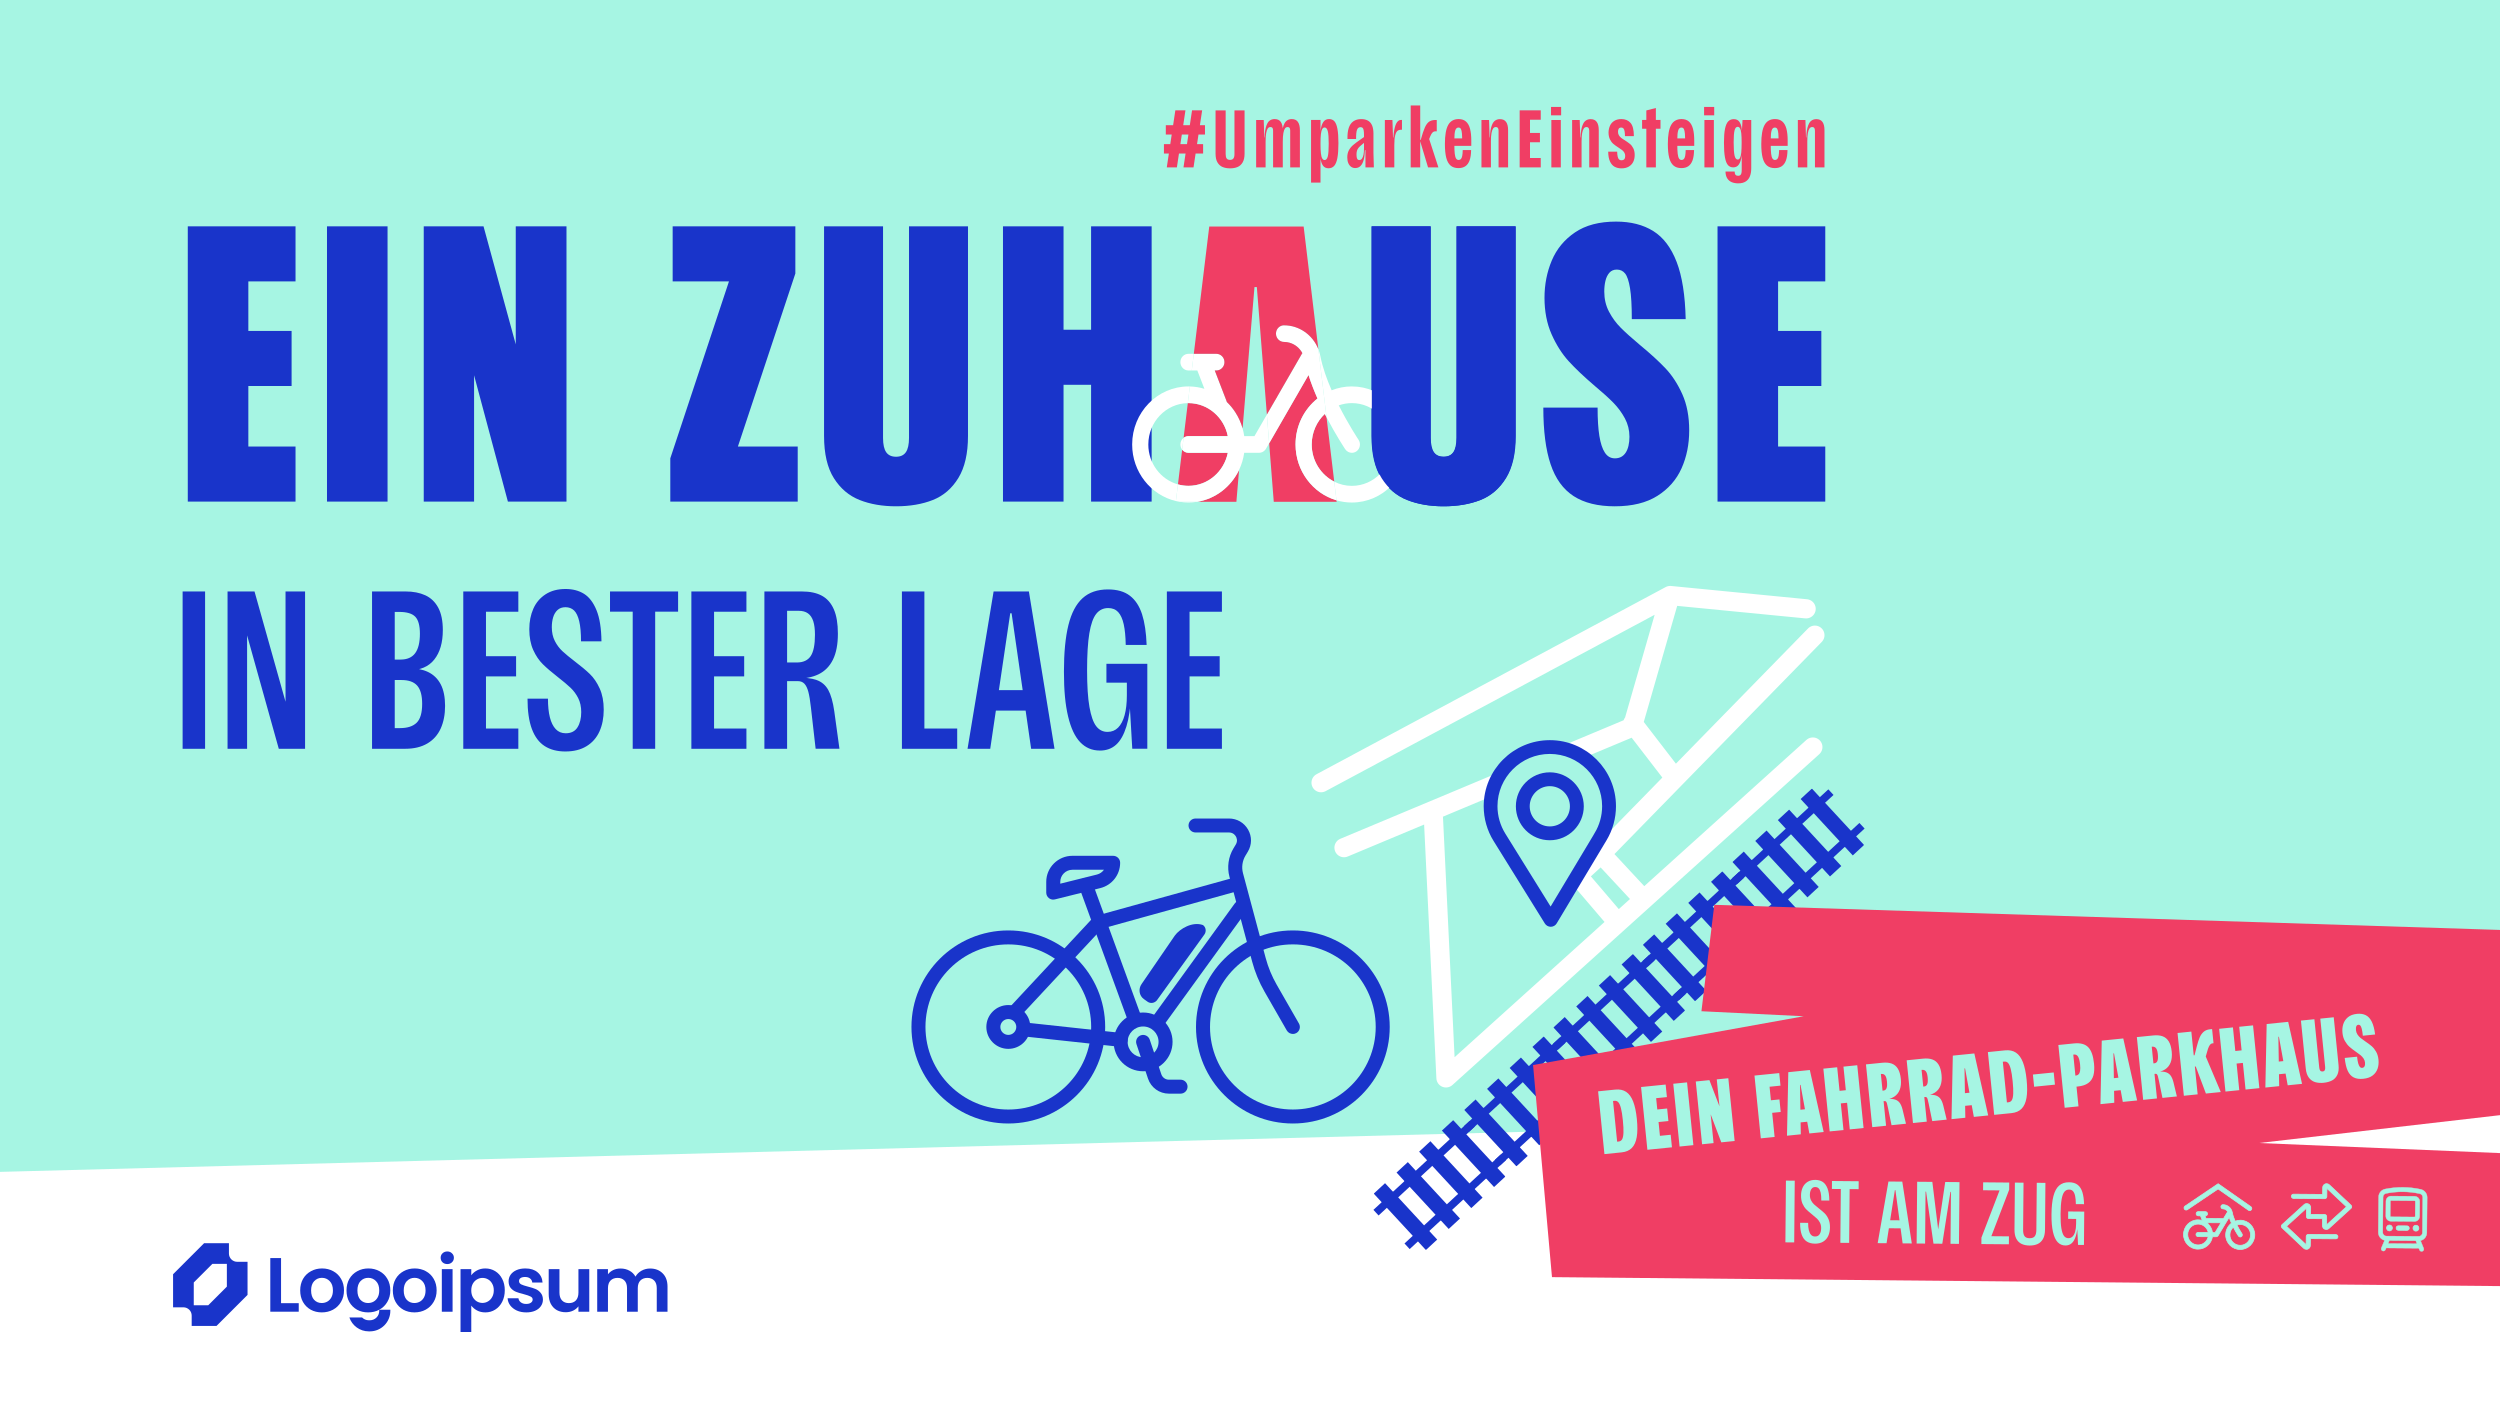 <?xml version="1.0" encoding="UTF-8"?>
<svg id="Ebene_1" xmlns="http://www.w3.org/2000/svg" xmlns:xlink="http://www.w3.org/1999/xlink" version="1.1" viewBox="0 0 1920 1080">
  <rect x="0" y="0" width="1920" height="1080" fill="#333333" stroke="none"/>
  <!-- Generator: Adobe Illustrator 30.0.0, SVG Export Plug-In . SVG Version: 2.1.1 Build 123)  -->
  <defs>
    <clipPath id="clippath">
      <rect width="1920" height="1080" fill="none"/>
    </clipPath>
    <clipPath id="clippath-1">
      <rect width="1920" height="1080" fill="none"/>
    </clipPath>
    <clipPath id="clippath-2">
      <rect width="1920" height="1080" fill="none"/>
    </clipPath>
    <clipPath id="clippath-3">
      <rect width="1920" height="1080" fill="none"/>
    </clipPath>
    <clipPath id="clippath-4">
      <rect width="1920" height="1080" fill="none"/>
    </clipPath>
  </defs>
  <g id="Ebene_11" data-name="Ebene_1">
    <g clip-path="url(#clippath)">
      <g>
        <rect width="1920" height="1080" fill="#fff"/>
        <polygon points="0 0 0 900 1920 849.54 1920 0 0 0" fill="#a6f5e3"/>
        <g clip-path="url(#clippath-1)">
          <g>
            <path d="M912.75,334.95h30.2c-2.88-14.46-15.33-25.38-30.2-25.38-.17,0-.34.01-.51.01l-3.24,26.67c1.04-.82,2.34-1.3,3.74-1.3" fill="#f03e64"/>
            <path d="M912.75,373.12c14.87,0,27.32-10.91,30.2-25.38h-30.2c-1.96,0-3.71-.94-4.85-2.41l-3.24,26.67c2.58.72,5.29,1.12,8.09,1.12" fill="#f03e64"/>
            <path d="M919.57,284.53h-4.28l-1.49,12.26c3.88.1,7.63.72,11.19,1.8l-5.42-14.06Z" fill="#a6f5e3"/>
            <path d="M1007.39,341.35c0,12.53,7.07,23.38,17.31,28.55l-5.93-49.45c-.44-.84-.88-1.69-1.32-2.56-6.18,5.81-10.06,14.18-10.06,23.46" fill="#f03e64"/>
          </g>
        </g>
        <polygon points="979.74 305.02 979.73 306.66 980.67 305.02 979.74 305.02" fill="#ffba49"/>
        <polygon points="980.67 305.02 979.74 305.02 979.73 306.66 980.67 305.02" fill="none" stroke="#ffba49" stroke-miterlimit="10" stroke-width=".43"/>
        <g clip-path="url(#clippath-2)">
          <g>
            <path d="M1319.06,385.22h82.75v-42.28h-36.24v-46.51h33.22v-42.28h-33.22v-38.05h36.24v-42.28h-82.75v211.41-.01h0ZM1240.23,388.84c13.29,0,24.16-2.67,32.62-8s14.65-12.38,18.57-21.14c3.93-8.76,5.89-18.47,5.89-29.14s-1.76-19.93-5.28-27.79c-3.53-7.85-7.81-14.45-12.84-19.78-5.03-5.33-11.58-11.33-19.63-17.97-6.24-5.23-11.18-9.66-14.8-13.29-3.62-3.62-6.64-7.75-9.06-12.38s-3.62-9.76-3.62-15.4c0-3.02.3-5.78.91-8.3.6-2.52,1.61-4.58,3.02-6.19s3.32-2.42,5.74-2.42c2.61,0,4.73,1.01,6.34,3.02,1.61,2.02,2.87,5.79,3.78,11.32.91,5.54,1.36,13.44,1.36,23.71h41.38c-.41-18.32-2.72-32.97-6.95-43.94s-10.22-18.88-17.97-23.71c-7.75-4.83-17.27-7.25-28.54-7.25-12.89,0-23.41,2.77-31.56,8.31s-14.1,12.74-17.82,21.59c-3.73,8.86-5.59,18.42-5.59,28.69s1.81,19.78,5.44,27.94c3.62,8.15,8,15.05,13.14,20.69,5.13,5.64,11.83,11.98,20.08,19.03,6.04,5.04,10.82,9.36,14.35,12.99,3.52,3.62,6.44,7.6,8.76,11.93,2.31,4.33,3.47,9.01,3.47,14.04s-.96,9.32-2.87,12.23c-1.91,2.92-4.68,4.38-8.3,4.38-3.22,0-5.79-1.46-7.7-4.38-1.92-2.92-3.32-7.2-4.23-12.84-.91-5.64-1.36-12.88-1.36-21.74h-41.68c0,17.92,1.86,32.42,5.59,43.49,3.72,11.08,9.61,19.23,17.67,24.46,8.05,5.23,18.62,7.85,31.71,7.85M1108.55,388.84c10.67,0,20.08-1.61,28.24-4.83s14.7-8.86,19.63-16.91c4.93-8.05,7.4-18.82,7.4-32.32v-160.98h-45.3v162.49c0,5.03-.81,8.71-2.42,11.02-1.61,2.32-4.13,3.47-7.55,3.47s-5.94-1.16-7.55-3.47c-1.61-2.31-2.42-5.99-2.42-11.02v-162.49h-45.3v160.98c0,13.7,2.52,24.52,7.55,32.47,5.03,7.96,11.63,13.54,19.78,16.76s17.46,4.83,27.94,4.83M814.09,295.52h26.28v-42.28h-26.28v42.28ZM770.29,385.22h46.51v-211.41h-46.51v211.41ZM837.95,385.22h46.51v-211.41h-46.51v211.41ZM688.15,388.84c10.67,0,20.08-1.61,28.24-4.83s14.7-8.86,19.63-16.91c4.93-8.05,7.4-18.82,7.4-32.32v-160.98h-45.3v162.49c0,5.03-.81,8.71-2.42,11.02-1.61,2.32-4.13,3.47-7.55,3.47s-5.94-1.16-7.55-3.47-2.42-5.99-2.42-11.02v-162.49h-45.3v160.98c0,13.7,2.52,24.52,7.55,32.47,5.03,7.96,11.63,13.54,19.78,16.76s17.46,4.83,27.94,4.83M514.79,385.22h97.85v-42.28h-85.47l29.3,30.8,54.36-163.69v-36.24h-94.23v42.28h80.94l-25.97-35.34-56.78,171.24v33.23h0ZM325.43,385.22h38.66v-174.87h-20.84l46.81,174.87h45v-211.41h-38.96v170.34h21.75l-46.51-170.34h-45.91v211.41ZM251.13,385.22h46.51v-211.41h-46.51v211.41h0ZM144.22,385.22h82.75v-42.28h-36.24v-46.51h33.22v-42.28h-33.22v-38.05h36.24v-42.28h-82.75v211.41-.01h0Z" fill="#1934ca"/>
            <path d="M896.15,575.06h42.28v-15.53h-24.85v-40.04h23.13v-15.53h-23.13v-34.17h24.85v-15.53h-42.28v120.81-.01h0ZM844.72,576.44c4.95,0,9.09-1.49,12.43-4.49,3.34-2.99,5.98-7.68,7.94-14.07s3.16-14.64,3.62-24.77h-1.55l2.42,41.94h11.56v-65.24h-31.41v14.5h23.47l-7.77-7.77v17.43c0,5.98-.58,11.08-1.72,15.27-1.15,4.2-2.82,7.39-5.01,9.58s-4.89,3.28-8.11,3.28c-3.57,0-6.47-1.47-8.72-4.4-2.24-2.93-3.97-7.85-5.18-14.76-1.21-6.9-1.81-16.28-1.81-28.13s.57-21.43,1.73-28.39c1.15-6.96,2.9-11.93,5.26-14.93,2.36-2.99,5.44-4.49,9.23-4.49,3.22,0,5.78,1.04,7.68,3.11,1.9,2.07,3.31,5.18,4.23,9.32s1.44,9.44,1.55,15.88h16.05c-.34-9.55-1.53-17.43-3.54-23.64-2.02-6.21-5.12-10.93-9.32-14.15s-9.81-4.83-16.83-4.83c-8.06,0-14.56,2.24-19.5,6.73-4.95,4.49-8.57,11.36-10.87,20.62s-3.45,21.2-3.45,35.81,1.06,25.37,3.19,34.34c2.13,8.97,5.23,15.59,9.32,19.85,4.08,4.26,9.12,6.39,15.1,6.39M761.53,545.72h29.68l-.17-15.71h-29.34l-.17,15.71ZM743.07,575.06h17.43l15.36-104.07h1.04l15.01,104.07h17.95l-19.67-120.81h-27.1l-20.02,120.81ZM692.67,575.06h42.46v-15.53h-25.2v-105.27h-17.26v120.81-.01h0ZM611.91,508.79h-7.42v-39.69h8.97c2.88,0,5.23.66,7.08,1.98,1.84,1.32,3.19,3.34,4.06,6.04.86,2.7,1.29,6.19,1.29,10.44,0,7.59-1.1,13.03-3.28,16.31-2.19,3.28-5.75,4.92-10.7,4.92M587.06,575.06h17.43v-51.95h8.28c2.07,0,3.74.66,5.01,1.98,1.26,1.32,2.27,3.4,3.02,6.21.75,2.82,1.41,6.82,1.98,11.99l3.62,31.76h18.29l-3.97-28.82c-1.04-7.25-2.59-12.71-4.66-16.4-2.07-3.68-5.06-6.21-8.97-7.59s-9.38-2.01-16.39-1.9v.86c7.13.12,13.12-1.01,17.95-3.36,4.83-2.36,8.51-6.1,11.04-11.22,2.53-5.12,3.8-11.76,3.8-19.93,0-7.71-1.03-13.95-3.11-18.72-2.07-4.77-5.12-8.25-9.15-10.44-4.03-2.18-9.09-3.28-15.19-3.28h-28.99v120.81h.01,0ZM530.97,575.06h42.28v-15.53h-24.85v-40.04h23.13v-15.53h-23.13v-34.17h24.85v-15.53h-42.28v120.81-.01h0ZM485.92,575.06h17.26v-105.28h17.6v-15.53h-52.29v15.53h17.43v105.28ZM434.32,577.13c6.33,0,11.71-1.35,16.14-4.06,4.43-2.7,7.74-6.47,9.92-11.3,2.18-4.83,3.28-10.41,3.28-16.74s-1.04-11.76-3.11-16.31c-2.07-4.54-4.6-8.26-7.59-11.13s-6.85-6.1-11.56-9.67c-3.91-2.99-7.05-5.58-9.41-7.77-2.36-2.18-4.31-4.8-5.87-7.85-1.55-3.05-2.33-6.59-2.33-10.61,0-2.76.35-5.29,1.03-7.59.69-2.3,1.81-4.17,3.37-5.61,1.55-1.44,3.59-2.16,6.13-2.16s4.83.84,6.56,2.5c1.73,1.67,3.05,4.43,3.97,8.28.92,3.86,1.38,9,1.38,15.45h15.7c-.12-10.01-1.38-17.98-3.8-23.9-2.42-5.92-5.61-10.12-9.58-12.6-3.97-2.47-8.71-3.71-14.24-3.71-5.98,0-11.07,1.35-15.27,4.06-4.2,2.71-7.34,6.39-9.41,11.05-2.07,4.66-3.11,9.92-3.11,15.79,0,6.21,1.01,11.54,3.02,15.96,2.01,4.43,4.49,8.08,7.42,10.96,2.93,2.88,6.76,6.16,11.48,9.84,4.14,3.22,7.39,5.95,9.75,8.2,2.36,2.24,4.32,4.89,5.87,7.94s2.33,6.64,2.33,10.79c0,4.72-.95,8.6-2.85,11.65-1.9,3.05-4.92,4.57-9.06,4.57-3.11,0-5.67-1.06-7.68-3.19-2.01-2.13-3.51-5.15-4.49-9.06-.98-3.91-1.47-8.68-1.47-14.32h-15.7c0,9.55,1.12,17.32,3.36,23.3s5.52,10.35,9.84,13.12c4.32,2.76,9.64,4.14,15.96,4.14M355.8,575.06h42.28v-15.53h-24.85v-40.04h23.13v-15.53h-23.13v-34.17h24.85v-15.53h-42.28v120.81-.01h0ZM303.16,566.78v-104.24l-5.87,7.42h9.32c5.87,0,9.98,1.24,12.34,3.71s3.54,6.82,3.54,13.03c0,6.67-1.21,11.65-3.62,14.93-2.42,3.28-6.16,4.92-11.22,4.92h-8.46v15.71h9.15c5.52,0,9.55,1.44,12.08,4.31,2.53,2.88,3.8,7.54,3.8,13.98,0,6.9-1.41,11.74-4.23,14.5s-7.11,4.14-12.86,4.14h-9.84l5.87,7.59h0ZM285.73,575.06h25.54c6.67,0,12.31-1.35,16.91-4.06,4.6-2.7,8.02-6.53,10.27-11.48,2.24-4.95,3.37-10.76,3.37-17.43s-1.12-12.31-3.37-16.57c-2.24-4.26-5.47-7.39-9.66-9.41-4.2-2.01-9.18-2.96-14.93-2.85v1.55c8.74,0,15.3-2.76,19.67-8.28,4.37-5.52,6.56-13.06,6.56-22.61,0-7.13-1.18-12.89-3.54-17.26-2.36-4.37-5.67-7.53-9.92-9.49-4.26-1.95-9.32-2.93-15.19-2.93h-25.71v120.82h0ZM174.76,575.06h15.01v-106.83h-5.52l29.86,106.83h20.19v-120.81h-15.01v104.93h5.69l-29.51-104.93h-20.71v120.81h0ZM140.25,575.06h17.26v-120.81h-17.26v120.81Z" fill="#1934ca"/>
            <path d="M1393.88,100.83v27.71h7.32v-28.53c0-2.79-.51-4.91-1.53-6.35-1.02-1.44-2.6-2.16-4.72-2.16-1.63,0-3,.47-4.13,1.41s-2.02,2.67-2.69,5.19c-.67,2.52-.98,6.04-.94,10.54h.81c0-2.67.15-4.81.44-6.41.29-1.6.71-2.78,1.25-3.53s1.23-1.13,2.06-1.13c.5,0,.91.12,1.22.34.31.23.54.57.69,1.03.14.46.22,1.09.22,1.88M1380.74,128.55h7.26v-22.96h-1l-.44-13.45h-5.82v36.41h0ZM1363.04,129.11c2.17,0,3.96-.49,5.38-1.47,1.42-.98,2.49-2.48,3.22-4.5s1.12-4.66,1.16-7.91h-6.44c-.04,1.88-.17,3.37-.38,4.47s-.54,1.91-1,2.41-1.04.75-1.75.75c-.84,0-1.49-.36-1.97-1.1-.48-.73-.83-1.96-1.03-3.69-.21-1.73-.31-4.2-.31-7.41v-3.44c0-3.34.24-5.71.72-7.13s1.28-2.13,2.41-2.13c.88,0,1.51.36,1.91,1.09.4.73.67,1.95.81,3.66.15,1.71.18,4.17.09,7.38l2.5-3.82h-10.57v5.76h15.14v-4c0-3.67-.32-6.72-.97-9.16-.65-2.44-1.69-4.29-3.13-5.54-1.44-1.25-3.31-1.88-5.6-1.88-3.67,0-6.35,1.51-8.04,4.54-1.69,3.02-2.53,7.87-2.53,14.54,0,4.38.34,7.91,1.03,10.6.69,2.69,1.79,4.69,3.32,6.01,1.52,1.31,3.53,1.97,6.04,1.97M1334.58,122.54c-1.13,0-1.93-.98-2.41-2.94s-.72-5.38-.72-10.26c0-4.46.24-7.57.72-9.32s1.26-2.63,2.35-2.63c.75,0,1.35.4,1.81,1.19.46.79.78,2.04.97,3.75s.28,4.05.28,7.01c0,3.34-.09,5.94-.28,7.82s-.51,3.24-.97,4.1-1.04,1.28-1.75,1.28M1331.14,128.55c1.88,0,3.33-.76,4.35-2.28s1.72-3.71,2.09-6.57c.38-2.86.56-6.75.56-11.67,0-3.92-.17-7.03-.5-9.32s-.97-4.07-1.91-5.32-2.33-1.88-4.16-1.88-3.18.57-4.29,1.72c-1.1,1.15-1.93,3.04-2.47,5.69-.54,2.65-.81,6.22-.81,10.73,0,4.8.26,8.57.78,11.32s1.29,4.7,2.31,5.85,2.37,1.72,4.04,1.72M1335.08,140.81c2.25,0,4.12-.47,5.6-1.41s2.57-2.27,3.25-4c.69-1.73,1.03-3.83,1.03-6.29v-36.97h-6.69l-.63,10.82v27.53c0,1.13-.09,2.01-.28,2.66-.19.65-.48,1.12-.88,1.41-.4.29-.95.44-1.66.44-.83,0-1.47-.24-1.91-.72-.44-.48-.68-1.32-.72-2.53h-7.01c.04,2.13.48,3.86,1.31,5.19.83,1.33,1.98,2.32,3.44,2.94s3.17.94,5.13.94M1308.74,88.57h7.76v-6.44h-7.76v6.44ZM1308.99,128.55h7.26v-36.41h-7.26v36.41ZM1291.28,129.11c2.17,0,3.96-.49,5.38-1.47,1.42-.98,2.49-2.48,3.22-4.5s1.12-4.66,1.16-7.91h-6.44c-.04,1.88-.17,3.37-.38,4.47s-.54,1.91-1,2.41-1.04.75-1.75.75c-.83,0-1.49-.36-1.97-1.1-.48-.73-.82-1.96-1.03-3.69-.21-1.73-.31-4.2-.31-7.41v-3.44c0-3.34.24-5.71.72-7.13s1.28-2.13,2.41-2.13c.88,0,1.51.36,1.91,1.09.4.73.67,1.95.81,3.66.15,1.71.18,4.17.09,7.38l2.5-3.82h-10.57v5.76h15.14v-4c0-3.67-.32-6.72-.97-9.16-.65-2.44-1.69-4.29-3.13-5.54-1.44-1.25-3.31-1.88-5.6-1.88-3.67,0-6.35,1.51-8.04,4.54-1.69,3.02-2.53,7.87-2.53,14.54,0,4.38.34,7.91,1.03,10.6.69,2.69,1.79,4.69,3.32,6.01,1.52,1.31,3.54,1.97,6.04,1.97M1261.13,98.89h14.14v-6.76h-14.14v6.76ZM1264.38,128.55h7.32v-45.61l-7.32,1.88v43.73ZM1245.36,129.3c2.17,0,4.01-.45,5.54-1.34,1.52-.9,2.66-2.11,3.41-3.63s1.13-3.28,1.13-5.29-.35-3.71-1.06-5.13c-.71-1.42-1.56-2.53-2.57-3.35-1-.81-2.29-1.74-3.88-2.78-1.21-.71-2.17-1.34-2.88-1.91-.71-.56-1.29-1.22-1.75-1.97s-.69-1.67-.69-2.75c0-.96.2-1.73.59-2.31.4-.58,1.03-.88,1.91-.88.67,0,1.21.21,1.63.62.42.42.72,1.11.91,2.07.19.96.3,2.25.34,3.88h6.82c0-4.84-.87-8.23-2.6-10.17s-4.06-2.91-6.97-2.91c-2.21,0-4.06.47-5.54,1.41s-2.56,2.19-3.25,3.75-1.05,3.24-1.1,5.04c0,2.09.35,3.86,1.06,5.32.71,1.46,1.56,2.62,2.56,3.47,1,.86,2.31,1.8,3.94,2.85,1.25.79,2.22,1.46,2.91,2,.69.54,1.25,1.19,1.69,1.94s.66,1.63.66,2.63c0,1.08-.25,1.9-.75,2.44s-1.19.81-2.06.81c-.75,0-1.37-.2-1.85-.59-.48-.4-.84-1.08-1.09-2.07-.25-.98-.4-2.3-.44-3.97h-6.88c.04,3.17.51,5.7,1.41,7.6s2.09,3.24,3.6,4.04c1.5.79,3.25,1.19,5.26,1.19M1220.53,100.83v27.71h7.32v-28.53c0-2.79-.51-4.91-1.53-6.35-1.02-1.44-2.6-2.16-4.72-2.16-1.63,0-3,.47-4.13,1.41s-2.02,2.67-2.69,5.19c-.67,2.52-.98,6.04-.94,10.54h.81c0-2.67.15-4.81.44-6.41.29-1.6.71-2.78,1.25-3.53s1.23-1.13,2.06-1.13c.5,0,.91.12,1.22.34.31.23.54.57.69,1.03s.22,1.09.22,1.88M1207.39,128.55h7.26v-22.96h-1l-.44-13.45h-5.82v36.41h0ZM1191.19,88.57h7.76v-6.44h-7.76v6.44ZM1191.44,128.55h7.26v-36.41h-7.26v36.41ZM1167.1,128.55h16.2v-7.19h-8.26v-12.08h7.63v-7.19h-7.63v-10.14h8.26v-7.19h-16.2v43.79h0ZM1150.9,100.83v27.71h7.32v-28.53c0-2.79-.51-4.91-1.53-6.35-1.02-1.44-2.6-2.16-4.72-2.16-1.63,0-3,.47-4.13,1.41s-2.02,2.67-2.69,5.19c-.67,2.52-.98,6.04-.94,10.54h.81c0-2.67.15-4.81.44-6.41.29-1.6.71-2.78,1.25-3.53s1.23-1.13,2.07-1.13c.5,0,.91.12,1.22.34.31.23.54.57.69,1.03.15.46.22,1.09.22,1.88M1137.76,128.55h7.26v-22.96h-1l-.44-13.45h-5.82v36.41h0ZM1120.06,129.11c2.17,0,3.96-.49,5.38-1.47,1.42-.98,2.49-2.48,3.22-4.5s1.11-4.66,1.16-7.91h-6.44c-.04,1.88-.17,3.37-.38,4.47s-.54,1.91-1,2.41-1.04.75-1.75.75c-.83,0-1.49-.36-1.97-1.1-.48-.73-.82-1.96-1.03-3.69-.21-1.73-.31-4.2-.31-7.41v-3.44c0-3.34.24-5.71.72-7.13s1.28-2.13,2.41-2.13c.88,0,1.51.36,1.91,1.09.4.73.67,1.95.81,3.66.15,1.71.18,4.17.09,7.38l2.5-3.82h-10.57v5.76h15.14v-4c0-3.67-.32-6.72-.97-9.16-.65-2.44-1.69-4.29-3.13-5.54-1.44-1.25-3.31-1.88-5.6-1.88-3.67,0-6.35,1.51-8.04,4.54-1.69,3.02-2.53,7.87-2.53,14.54,0,4.38.34,7.91,1.03,10.6.69,2.69,1.79,4.69,3.32,6.01,1.52,1.31,3.53,1.97,6.04,1.97M1083.4,128.55h7.32v-20.96l-.25.06,6.26,20.9h7.95l-7.07-21.77c.58-1.59,1.1-2.78,1.56-3.6.46-.81.93-1.41,1.41-1.78.48-.38,1.11-.56,1.91-.56h.94v-8.7h-.88c-2.04,0-3.69.43-4.94,1.28s-2.36,2.35-3.31,4.47c-.96,2.13-2.02,5.32-3.19,9.57h-.38v-26.46h-7.32v47.55h-.01ZM1069.95,111.4h.88c0-3.25.22-5.73.66-7.44.44-1.71,1.02-2.86,1.75-3.44s1.7-.88,2.91-.88h.56v-7.51h-.88c-1.08,0-2.06.59-2.94,1.78-.88,1.19-1.59,3.21-2.13,6.07s-.81,6.66-.81,11.42M1063.57,128.55h7.26v-22.96h-1l-.44-13.45h-5.82v36.41h0ZM1040.92,129.05c1.58,0,2.91-.53,3.97-1.59,1.06-1.06,1.87-2.61,2.41-4.63s.85-4.54.94-7.54h.44v13.26h6.44l-.31-11.26v-14.7c0-2.5-.34-4.58-1.03-6.22-.69-1.65-1.73-2.88-3.13-3.69-1.4-.81-3.14-1.22-5.22-1.22-2.42,0-4.44.57-6.07,1.72s-2.81,2.85-3.54,5.1-1.05,5.07-.97,8.45h6.63c-.04-3.38.2-5.73.72-7.07.52-1.33,1.41-2,2.66-2,.71,0,1.25.18,1.63.53s.65.98.81,1.88c.17.9.25,2.12.25,3.66v10.38c0,1.79-.12,3.35-.38,4.66-.25,1.31-.65,2.34-1.19,3.07-.54.73-1.21,1.09-2,1.09-.75,0-1.3-.32-1.66-.97-.35-.65-.53-1.72-.53-3.22,0-1.21.13-2.22.38-3.03s.67-1.57,1.25-2.28,1.46-1.52,2.63-2.44l2.31-1.94.06-4.38-3.07,2.13c-2.75,1.88-4.84,3.44-6.26,4.69s-2.5,2.62-3.25,4.1c-.75,1.48-1.13,3.24-1.13,5.29,0,1.71.26,3.18.78,4.41.52,1.23,1.25,2.17,2.19,2.82.94.65,2.01.97,3.22.97M1017.33,122.92c-.75,0-1.37-.41-1.85-1.22s-.82-2.13-1.03-3.94c-.21-1.81-.31-4.29-.31-7.41s.1-5.58.31-7.35.54-3.07,1-3.88,1.06-1.22,1.81-1.22c1.17,0,1.99.93,2.47,2.78.48,1.86.72,5.08.72,9.67s-.24,7.99-.72,9.82c-.48,1.84-1.28,2.75-2.41,2.75M1020.34,129.23c1.75,0,3.18-.6,4.29-1.81,1.1-1.21,1.93-3.22,2.47-6.04.54-2.82.81-6.62.81-11.42s-.26-8.36-.78-11.07-1.29-4.63-2.31-5.76c-1.02-1.13-2.39-1.69-4.1-1.69-1.92,0-3.39.75-4.41,2.25-1.02,1.5-1.72,3.67-2.1,6.51-.38,2.84-.56,6.67-.56,11.51,0,4.21.17,7.53.5,9.95s.98,4.29,1.94,5.6,2.38,1.97,4.25,1.97M1006.89,140.24h7.26v-48.11h-7.26v48.11ZM990.87,100.77v27.78h7.45v-28.59c0-2.75-.51-4.86-1.53-6.32s-2.6-2.19-4.72-2.19c-1.59,0-2.95.47-4.1,1.41-1.15.94-2.05,2.68-2.72,5.22s-.98,6.07-.94,10.57h.88c0-2.67.15-4.82.44-6.44.29-1.63.7-2.8,1.22-3.53.52-.73,1.2-1.1,2.03-1.1.46,0,.85.11,1.16.31.31.21.53.55.66,1.03.12.48.19,1.09.19,1.85M977.73,100.77v27.78h7.45v-28.59c0-2.75-.51-4.86-1.53-6.32s-2.6-2.19-4.72-2.19c-1.63,0-3,.47-4.13,1.41s-2.02,2.68-2.69,5.22-.98,6.07-.94,10.57h.81c0-2.67.15-4.82.44-6.44.29-1.63.7-2.8,1.22-3.53.52-.73,1.2-1.1,2.03-1.1.5,0,.91.11,1.22.31.31.21.53.55.66,1.03.12.48.19,1.09.19,1.85M964.72,128.55h7.26v-22.96h-1l-.44-13.45h-5.82v36.41ZM944.7,129.3c2.17,0,4.08-.34,5.72-1.03,1.65-.69,2.96-1.88,3.94-3.57s1.47-3.91,1.47-6.66v-33.28h-7.76v33.53c0,1.54-.27,2.68-.81,3.41s-1.4,1.09-2.57,1.09-2.08-.35-2.6-1.06c-.52-.71-.78-1.86-.78-3.44v-33.53h-7.76v33.28c0,2.79.49,5.03,1.47,6.69.98,1.67,2.29,2.85,3.94,3.53,1.65.69,3.56,1.03,5.72,1.03M895.34,103.33h30.09v-7.19h-30.09v7.19ZM893.9,117.91h30.09v-7.2h-30.09v7.2ZM908.92,128.55h7.7l6.63-43.79h-7.76l-6.57,43.79ZM896.09,128.55h7.76l6.57-43.79h-7.76l-6.57,43.79Z" fill="#f03e64"/>
            <path d="M1026.43,384.24c-18.13-5.31-31.45-22.53-31.45-42.89,0-14.35,6.61-27.13,16.86-35.29-2.58-5.84-4.98-11.96-6.9-18.07l-25.39,44.06-4.84,8.4.4,5.07,3.14,39.87h48.32l-.14-1.14v-.01h0Z" fill="#f03e64"/>
            <path d="M919.45,385.38h30.1l2.06-24.49c-6.1,12.83-18.01,22.21-32.16,24.49" fill="#f03e64"/>
            <path d="M912.75,385.92c2.28,0,4.51-.19,6.7-.54h-13.45c2.2.36,4.46.54,6.75.54" fill="#fff"/>
            <path d="M1038.23,296.77c-5.47,0-10.7,1.05-15.53,2.97-3.78-8.65-7.04-17.8-8.67-26.31-.35-1.83-.87-3.6-1.53-5.28l6.28,52.3c7.16,13.74,13.82,23.75,14.34,24.54,1.2,1.8,3.15,2.77,5.12,2.77,1.22,0,2.45-.37,3.52-1.13,2.82-2.01,3.53-5.99,1.58-8.9-.13-.2-7.65-11.49-15.17-26.39,3.16-1.13,6.54-1.75,10.06-1.75,17,0,30.83,14.26,30.83,31.78s-13.83,31.78-30.83,31.78c-4.85,0-9.44-1.16-13.52-3.23l1.72,14.34c3.75,1.1,7.71,1.69,11.8,1.69,23.85,0,43.25-20,43.25-44.58s-19.4-44.58-43.25-44.58" fill="#fff"/>
            <path d="M881.92,341.35c0-17.35,13.56-31.48,30.33-31.76l1.55-12.79c-.35,0-.7-.02-1.05-.02-23.85,0-43.25,20-43.25,44.58,0,21.17,14.39,38.93,33.61,43.46l1.55-12.8c-13.09-3.67-22.75-16.02-22.75-30.66" fill="#fff"/>
            <path d="M912.75,271.73c-3.43,0-6.21,2.86-6.21,6.4s2.78,6.4,6.21,6.4h2.53l1.55-12.8h-4.09.01Z" fill="#fff"/>
            <path d="M906.54,341.35c0,1.51.51,2.9,1.36,3.99l1.1-9.09c-1.5,1.17-2.47,3.01-2.47,5.1" fill="#fff"/>
            <path d="M1024.71,369.9c-10.24-5.17-17.31-16.03-17.31-28.55,0-9.28,3.88-17.65,10.06-23.46.44.87.88,1.72,1.32,2.56l-6.28-52.3c-4.27-10.87-14.62-18.31-26.34-18.31-3.43,0-6.21,2.86-6.21,6.4s2.78,6.4,6.21,6.4c1.48,0,2.92.21,4.29.61,4.17,1.2,7.7,4.1,9.77,8-.17.22-.33.45-.47.69l-1.93,3.35-9.76,16.93-7.38,12.8-.95,1.64-6.76,11.73,1.74,22.05,4.84-8.4,25.39-44.05c1.91,6.11,4.31,12.22,6.89,18.07-10.25,8.16-16.86,20.94-16.86,35.29,0,20.37,13.32,37.58,31.45,42.89l-1.72-14.34h.01Z" fill="#fff"/>
            <path d="M972.97,318.39l-9.54,16.55h-7.87c-.29-2.04-.71-4.03-1.26-5.97-1.23-4.37-3.08-8.46-5.46-12.16-1.9-2.96-4.12-5.67-6.63-8.08-.06-.26-.14-.51-.24-.76l-1.14-2.95-4.94-12.8-2.96-7.69h1.23c3.43,0,6.21-2.86,6.21-6.4s-2.78-6.4-6.21-6.4h-17.33l-1.55,12.8h4.28l5.42,14.06c-3.56-1.08-7.32-1.7-11.19-1.8l-1.55,12.79c.17,0,.34-.01.51-.01,14.87,0,27.32,10.91,30.2,25.38h-30.2c-1.41,0-2.7.49-3.74,1.3l-1.1,9.09c1.14,1.47,2.89,2.41,4.85,2.41h30.2c-2.88,14.46-15.33,25.38-30.2,25.38-2.8,0-5.51-.39-8.09-1.12l-1.56,12.8c.95.22,1.92.41,2.89.57h13.45c14.16-2.28,26.07-11.66,32.16-24.49,1.94-4.07,3.29-8.49,3.94-13.14h11.4c1.83,0,3.54-.83,4.71-2.23.23-.28.44-.58.63-.9l2.4-4.17-1.74-22.05.02-.01h0Z" fill="#fff"/>
            <path d="M986.16,249.84c11.72,0,22.07,7.44,26.34,18.31l-11.3-94.18h-72.49l-11.87,97.76h17.33c3.43,0,6.21,2.86,6.21,6.4s-2.78,6.4-6.21,6.4h-1.23l2.96,7.69h0l6.07,15.75c.1.25.17.51.24.76,2.51,2.41,4.73,5.12,6.63,8.08,2.38,3.71,4.24,7.8,5.46,12.16l3.3-39.2,5.84-69.31h1.81l5.65,71.74,2.06,26.17,6.76-11.73,10.13-17.57,7.96-13.81,1.93-3.35c.14-.25.3-.47.47-.69-2.06-3.9-5.6-6.8-9.77-8-1.37-.4-2.81-.61-4.29-.61-3.43,0-6.21-2.86-6.21-6.4s2.78-6.4,6.21-6.4" fill="#f03e64"/>
            <path d="M1108.84,388.84c10.67,0,20.08-1.61,28.24-4.83,8.15-3.22,14.69-8.86,19.63-16.91,4.93-8.05,7.4-18.83,7.4-32.32v-160.98h-45.3v162.49c0,5.04-.81,8.71-2.42,11.02-1.61,2.32-4.13,3.47-7.55,3.47s-5.94-1.16-7.55-3.47c-1.61-2.31-2.42-5.99-2.42-11.02v-162.49h-45.3v160.98c0,13.69,2.52,24.51,7.55,32.47s11.63,13.54,19.78,16.76c8.16,3.22,17.46,4.83,27.94,4.83" fill="#1934ca"/>
          </g>
        </g>
        <path d="M1260.08,688.48l-30.38-32.68M1393.84,487.82l-164.14,167.98-18.15,16.64,29.02,33.97M1100.84,627.78l9.67,200.04,281.76-254.09M1253.92,555.51l30.37,39.44M1014.58,601.1l268.12-143.72M1032.2,651l221.42-92.65,29.08-100.98,104.4,10.2" fill="none" stroke="#fff" stroke-linecap="round" stroke-linejoin="round" stroke-width="14.75"/>
        <path d="M1102.51,932.94l-19.89-21.51-8.82,8.15,19.89,21.51,8.82-8.15ZM1119.86,916.9l-19.89-21.51-8.68,8.02,19.89,21.51,8.67-8.02h.01ZM1117.47,879.22l-8.82,8.15,19.89,21.51,8.82-8.15-19.89-21.51ZM1132.65,865.19l-6.51,6.01,19.89,21.51,6.51-6.01,3.98,4.3-6.51,6.01,5.9,6.38-.02.42-8.46,7.82-5.9-6.38h-.42l-8.38,7.74-.02.41,5.9,6.38-8.67,8.02-6.1-6.6-8.67,8.02,6.1,6.6-8.67,8.02-5.9-6.38h-.42l-8.39,7.74-.02.41,5.9,6.38-8.46,7.82h-.42l-5.9-6.4-6.36,5.88-3.98-4.3,6.36-5.88-19.89-21.51-6.36,5.88-3.98-4.3,6.36-5.88-5.9-6.38.02-.42,8.46-7.82,5.9,6.38h.42l8.39-7.74.02-.42-5.9-6.38,8.67-8.02,6.1,6.6,8.67-8.02-6.1-6.6,8.67-8.02,5.9,6.38h.41l8.39-7.74.02-.42-5.9-6.38,8.46-7.82h.42l5.9,6.4,6.51-6.01,3.98,4.3v.02Z" fill="#1934ca"/>
        <path d="M1172.04,868.67l-19.89-21.51-8.82,8.15,19.89,21.51,8.82-8.15ZM1189.39,852.63l-19.89-21.51-8.68,8.02,19.89,21.51,8.67-8.02h.01ZM1186.99,814.95l-8.82,8.15,19.89,21.51,8.82-8.15-19.89-21.51ZM1202.17,800.92l-6.51,6.01,19.89,21.51,6.51-6.01,3.98,4.3-6.51,6.01,5.9,6.38-.02.42-8.46,7.82-5.9-6.38h-.42l-8.38,7.74-.02.41,5.9,6.38-8.67,8.02-6.1-6.6-8.67,8.02,6.1,6.6-8.67,8.02-5.9-6.38h-.42l-8.39,7.74-.02.41,5.9,6.38-8.46,7.82h-.42l-5.9-6.4-6.36,5.88-3.98-4.3,6.36-5.88-19.89-21.51-6.36,5.88-3.98-4.3,6.36-5.88-5.9-6.38.02-.42,8.46-7.82,5.9,6.38h.42l8.39-7.74.02-.42-5.9-6.38,8.67-8.02,6.1,6.6,8.67-8.02-6.1-6.6,8.67-8.02,5.9,6.38.41.02,8.39-7.75.02-.42-5.9-6.38,8.46-7.82h.42l5.9,6.4,6.51-6.01,3.98,4.3v.01Z" fill="#1934ca"/>
        <path d="M1240.52,805.36l-19.89-21.51-8.82,8.15,19.89,21.51,8.82-8.15ZM1257.87,789.33l-19.89-21.51-8.68,8.02,19.89,21.51,8.67-8.02h.01ZM1255.48,751.64l-8.82,8.15,19.89,21.51,8.82-8.15-19.89-21.51ZM1270.66,737.61l-6.51,6.01,19.89,21.51,6.51-6.01,3.98,4.3-6.51,6.01,5.9,6.38-.02.42-8.46,7.82-5.9-6.38-.42-.02-8.38,7.75-.02.42,5.9,6.38-8.68,8.02-6.1-6.6-8.67,8.02,6.1,6.6-8.67,8.02-5.9-6.38h-.42l-8.39,7.74-.02.41,5.9,6.38-8.46,7.82h-.42l-5.9-6.4-6.36,5.88-3.98-4.3,6.36-5.88-19.89-21.51-6.36,5.88-3.98-4.3,6.36-5.88-5.9-6.38.02-.42,8.46-7.82,5.9,6.38.42.02,8.39-7.75.02-.42-5.9-6.38,8.67-8.02,6.1,6.6,8.67-8.02-6.1-6.6,8.67-8.02,5.9,6.38h.41l8.39-7.74.02-.42-5.9-6.38,8.46-7.82h.42l5.9,6.4,6.51-6.01,3.98,4.3.01.01Z" fill="#1934ca"/>
        <path d="M1309.21,741.87l-19.89-21.51-8.82,8.15,19.89,21.51,8.82-8.15ZM1326.55,725.84l-19.89-21.51-8.67,8.02,19.89,21.51,8.67-8.02ZM1324.16,688.15l-8.82,8.15,19.89,21.51,8.82-8.15-19.89-21.51ZM1339.34,674.12l-6.51,6.01,19.89,21.51,6.51-6.01,3.98,4.3-6.51,6.01,5.9,6.38-.02.42-8.46,7.82-5.9-6.38-.42-.02-8.38,7.75-.02.42,5.9,6.38-8.67,8.02-6.1-6.6-8.67,8.02,6.1,6.6-8.67,8.02-5.9-6.38h-.42l-8.39,7.74-.02.41,5.9,6.38-8.46,7.82h-.42l-5.9-6.4-6.36,5.88-3.98-4.3,6.36-5.88-19.89-21.51-6.36,5.88-3.98-4.3,6.36-5.88-5.9-6.38.02-.42,8.46-7.82,5.9,6.38.42.02,8.39-7.75.02-.42-5.9-6.38,8.67-8.02,6.1,6.6,8.67-8.02-6.1-6.6,8.67-8.02,5.9,6.38h.41l8.39-7.74.02-.42-5.9-6.38,8.46-7.82h.42l5.9,6.4,6.51-6.01,3.98,4.3v.01Z" fill="#1934ca"/>
        <path d="M1378.01,678.27l-19.89-21.51-8.82,8.15,19.89,21.51,8.82-8.15ZM1395.36,662.23l-19.89-21.51-8.68,8.02,19.89,21.51,8.67-8.02h.01ZM1392.96,624.55l-8.82,8.15,19.89,21.51,8.82-8.15-19.89-21.51ZM1408.14,610.52l-6.51,6.01,19.89,21.51,6.51-6.01,3.98,4.3-6.51,6.01,5.9,6.38-.02.42-8.46,7.82-5.9-6.38-.42-.02-8.38,7.75-.02.42,5.9,6.38-8.67,8.02-6.1-6.6-8.67,8.02,6.1,6.6-8.67,8.02-5.9-6.38h-.42l-8.39,7.74-.02.42,5.9,6.38-8.46,7.82h-.42l-5.9-6.4-6.36,5.88-3.98-4.3,6.36-5.88-19.89-21.51-6.36,5.88-3.98-4.3,6.36-5.88-5.9-6.38.02-.42,8.46-7.82,5.9,6.38h.42l8.39-7.74.02-.42-5.9-6.38,8.67-8.02,6.1,6.6,8.67-8.02-6.1-6.6,8.67-8.02,5.9,6.38.41.02,8.39-7.75.02-.42-5.9-6.38,8.46-7.82h.42l5.9,6.4,6.51-6.01,3.98,4.3Z" fill="#1934ca"/>
        <g clip-path="url(#clippath-3)">
          <g>
            <path d="M1190.27,602.7c-9.08,0-16.53,7.45-16.53,16.53s7.4,16.53,16.53,16.53,16.5-7.55,16.5-16.53-7.42-16.53-16.5-16.53" fill="#a6f5e3"/>
            <path d="M1190.27,643.94c-13.81,0-24.71-11.17-24.71-24.71s11.08-24.71,24.71-24.71,24.71,11.09,24.71,24.71-10.73,24.71-24.71,24.71M1190.27,577.99c-22.71,0-41.24,18.53-41.24,41.24,0,7.67,2.18,15.16,6.2,21.65l35.67,57.48,34.76-58.03c3.8-6.35,5.83-13.65,5.83-21.09,0-22.71-18.5-41.24-41.21-41.24" fill="#a6f5e3"/>
            <path d="M1225.78,640.33l-34.89,58.18-35.8-57.63c-4.03-6.51-6.22-14.01-6.22-21.7,0-22.77,18.6-41.35,41.39-41.35s41.36,18.58,41.36,41.35c0,7.46-2.04,14.78-5.85,21.15M1190.27,569.63c-27.35,0-49.6,22.23-49.6,49.55,0,9.23,2.56,18.24,7.41,26.06l39.38,63.38c.76,1.21,2.08,1.95,3.51,1.95h.03c1.44-.01,2.77-.77,3.51-2.01l38.37-64c4.58-7.65,7-16.43,7-25.39,0-27.32-22.25-49.55-49.6-49.55" fill="#1934ca"/>
            <path d="M1225.78,640.33l-34.89,58.18-35.8-57.63c-4.03-6.51-6.22-14.01-6.22-21.7,0-22.77,18.6-41.35,41.39-41.35s41.36,18.58,41.36,41.35c0,7.46-2.04,14.78-5.85,21.15h.01ZM1190.27,569.63c-27.35,0-49.6,22.23-49.6,49.55,0,9.23,2.56,18.24,7.41,26.06l39.38,63.38c.76,1.21,2.08,1.95,3.51,1.95h.03c1.44-.01,2.77-.77,3.51-2.01l38.37-64c4.58-7.65,7-16.43,7-25.39,0-27.32-22.25-49.55-49.6-49.55l-.01.01h0Z" fill="none" stroke="#1934ca" stroke-miterlimit="10" stroke-width="2.38"/>
            <path d="M1190.27,635.88c-9.2,0-16.65-7.48-16.65-16.65s7.5-16.65,16.65-16.65,16.62,7.5,16.62,16.65-7.28,16.65-16.62,16.65M1190.27,594.34c-13.73,0-24.89,11.17-24.89,24.89s10.98,24.89,24.89,24.89,24.89-11.4,24.89-24.89-11.17-24.89-24.89-24.89" fill="#1934ca"/>
            <path d="M1190.27,635.88c-9.2,0-16.65-7.48-16.65-16.65s7.5-16.65,16.65-16.65,16.62,7.5,16.62,16.65-7.28,16.65-16.62,16.65ZM1190.27,594.34c-13.73,0-24.89,11.17-24.89,24.89s10.98,24.89,24.89,24.89,24.89-11.4,24.89-24.89-11.17-24.89-24.89-24.89Z" fill="none" stroke="#1934ca" stroke-miterlimit="10" stroke-width="2.38"/>
            <path d="M774.39,725.3c-35.09,0-63.63,28.45-63.63,63.41s28.54,63.41,63.63,63.41,63.63-28.45,63.63-63.41-28.54-63.41-63.63-63.41M774.39,862.85c-41.02,0-74.39-33.26-74.39-74.14s33.37-74.14,74.39-74.14,74.39,33.26,74.39,74.14-33.37,74.14-74.39,74.14" fill="#1934ca"/>
            <path d="M992.92,794.07c-1.87,0-3.68-.97-4.68-2.7l-17.07-29.77c-4.17-7.27-7.38-15.06-9.54-23.15l-17.41-65.07c-1.97-7.35-.84-15.32,3.09-21.84l1.79-2.97c1.66-2.75.61-5.21.08-6.14-.53-.93-2.11-3.09-5.33-3.09h-25.69c-2.97,0-5.38-2.4-5.38-5.36s2.41-5.36,5.38-5.36h25.69c6.16,0,11.65,3.19,14.69,8.54s2.96,11.68-.21,16.95l-1.79,2.97c-2.44,4.05-3.14,8.99-1.92,13.56l17.41,65.07c1.93,7.2,4.78,14.12,8.49,20.59l17.07,29.77c1.47,2.57.58,5.85-2,7.32-.84.48-1.76.71-2.66.71" fill="#1934ca"/>
            <path d="M877.9,788.34c-6.55,0-11.87,5.31-11.87,11.83s5.33,11.83,11.87,11.83,11.87-5.31,11.87-11.83-5.33-11.83-11.87-11.83M877.9,822.73c-12.48,0-22.63-10.12-22.63-22.56s10.15-22.56,22.63-22.56,22.63,10.12,22.63,22.56-10.15,22.56-22.63,22.56" fill="#1934ca"/>
            <path d="M778.92,783.03c-1.31,0-2.62-.47-3.66-1.43-2.18-2.01-2.3-5.41-.28-7.58l64.47-69.2c.68-.73,1.54-1.25,2.5-1.52l103.51-28.66c2.87-.79,5.83.88,6.62,3.73.8,2.85-.88,5.81-3.74,6.6l-102.05,28.25-63.44,68.09c-1.06,1.14-2.5,1.71-3.94,1.71" fill="#1934ca"/>
            <path d="M860.66,803.98c-.19,0-.39-.01-.59-.03l-74.02-8.02c-2.95-.32-5.09-2.97-4.77-5.91s2.97-5.07,5.93-4.75l74.02,8.02c2.95.32,5.09,2.97,4.77,5.91-.3,2.75-2.63,4.78-5.34,4.78" fill="#1934ca"/>
            <path d="M888.62,790.73c-1.09,0-2.19-.33-3.15-1.02-2.41-1.73-2.95-5.09-1.21-7.49l64.03-88.36c1.74-2.4,5.1-2.94,7.51-1.21,2.41,1.73,2.95,5.09,1.21,7.49l-64.03,88.36c-1.05,1.45-2.7,2.22-4.37,2.22" fill="#1934ca"/>
            <path d="M871.51,788.01c-2.2,0-4.26-1.35-5.06-3.53l-37.6-103.04c-1.02-2.78.42-5.86,3.22-6.87,2.79-1.01,5.88.42,6.89,3.21l37.6,103.05c1.02,2.78-.43,5.86-3.22,6.87-.61.22-1.23.33-1.84.33" fill="#1934ca"/>
            <path d="M823.62,667.98c-5.15,0-9.34,4.18-9.34,9.31v1.38l28.17-7.02c2.24-.56,4.12-1.9,5.38-3.68h-24.21v.01h0ZM808.89,690.91c-1.19,0-2.36-.39-3.31-1.14-1.3-1.02-2.07-2.58-2.07-4.23v-8.25c0-11.05,9.02-20.03,20.1-20.03h31.28c2.97,0,5.38,2.4,5.38,5.36,0,9.22-6.26,17.21-15.23,19.44l-34.85,8.68c-.43.11-.87.16-1.3.16" fill="#1934ca"/>
            <path d="M774.39,782.61c-3.38,0-6.12,2.74-6.12,6.1s2.75,6.1,6.12,6.1,6.12-2.74,6.12-6.1-2.75-6.1-6.12-6.1M774.39,805.53c-9.31,0-16.88-7.55-16.88-16.83s7.57-16.82,16.88-16.82,16.88,7.55,16.88,16.82-7.57,16.83-16.88,16.83" fill="#1934ca"/>
            <path d="M906.66,839.92h-8.96c-7.28,0-13.71-4.62-16.02-11.5l-8.88-26.55c-.94-2.81.58-5.85,3.4-6.78,2.82-.94,5.87.58,6.81,3.39l8.88,26.55c.84,2.49,3.17,4.17,5.81,4.17h8.96c2.97,0,5.38,2.4,5.38,5.36s-2.41,5.36-5.38,5.36" fill="#1934ca"/>
            <path d="M992.92,725.29c-35.09,0-63.63,28.45-63.63,63.41s28.54,63.41,63.63,63.41,63.63-28.45,63.63-63.41-28.54-63.41-63.63-63.41M992.92,862.85c-41.02,0-74.39-33.26-74.39-74.14s33.37-74.14,74.39-74.14,74.39,33.26,74.39,74.14-33.37,74.14-74.39,74.14" fill="#1934ca"/>
            <path d="M924.94,717.75l-36.27,50.25c-1.71,2.38-5,2.99-7.3,1.35l-2.89-2.06c-3.65-2.6-4.41-7.83-1.7-11.61l25.43-37.09c3.9-5.43,13.69-11.04,21.66-8.15,2.3,1.64,2.78,4.94,1.07,7.32" fill="#1934ca"/>
          </g>
        </g>
        <polygon points="1306.7 776.63 1385.27 780.48 1177.39 817.94 1191.92 980.84 1920 987.73 1920 885.58 1734.88 877.84 1920 856.44 1920 714.19 1316.58 694.91 1306.7 776.63" fill="#f03e64"/>
        <g clip-path="url(#clippath-4)">
          <g>
            <path d="M1860.41,946.69c-.01,1.57-1.29,2.84-2.85,2.83h-1.06l-22.57-.2h-1.18c-1.56-.02-2.82-1.31-2.81-2.89.06-7.11.18-20.66.25-27.12h0c.01-1.34.94-2.48,2.24-2.76,8.69-1.75,17.36-1.67,26.02.21,1.3.3,2.21,1.47,2.2,2.81l-.24,27.12h0ZM1834.05,955l.97-2.26,20.33.18.93,2.27-22.22-.19h-.01ZM1859.19,913.42h-.02c-9.13-1.98-18.27-2.07-27.43-.22h-.01c-2.86.6-4.92,3.13-4.94,6.07-.07,6.46-.19,20.02-.25,27.13-.03,3.01,2.05,5.54,4.85,6.18l-2.51,5.85c-.37.87.03,1.87.89,2.25s1.86-.02,2.23-.89l.58-1.36,25.08.22.56,1.38c.35.88,1.35,1.29,2.21.93.87-.36,1.28-1.36.93-2.23l-2.41-5.92c2.76-.63,4.82-3.1,4.85-6.07l.24-27.12c.03-2.96-1.99-5.53-4.85-6.18" fill="#a6f5e3"/>
            <path d="M1860.41,946.69c-.01,1.57-1.29,2.84-2.85,2.83h-1.06l-22.57-.2h-1.18c-1.56-.02-2.82-1.31-2.81-2.89.06-7.11.18-20.66.25-27.12h0c.01-1.34.94-2.48,2.24-2.76,8.69-1.75,17.36-1.67,26.02.21,1.3.3,2.21,1.47,2.2,2.81l-.24,27.12h0ZM1834.05,955l.97-2.26,20.33.18.93,2.27-22.22-.19h-.01ZM1859.19,913.42h-.02c-9.13-1.98-18.27-2.07-27.43-.22h-.01c-2.86.6-4.92,3.13-4.94,6.07-.07,6.46-.19,20.02-.25,27.13-.03,3.01,2.05,5.54,4.85,6.18l-2.51,5.85c-.37.87.03,1.87.89,2.25s1.86-.02,2.23-.89l.58-1.36,25.08.22.56,1.38c.35.88,1.35,1.29,2.21.93.87-.36,1.28-1.36.93-2.23l-2.41-5.92c2.76-.63,4.82-3.1,4.85-6.07l.24-27.12c.03-2.96-1.99-5.53-4.85-6.18v-.02h0Z" fill="none" stroke="#a6f5e3" stroke-miterlimit="10" stroke-width=".29"/>
            <path d="M1835.12,940.81c-1.24-.01-2.26.99-2.27,2.24s.99,2.27,2.23,2.29c1.24.01,2.26-.99,2.27-2.24s-.99-2.27-2.23-2.29" fill="#a6f5e3"/>
            <path d="M1835.12,940.81c-1.24-.01-2.26.99-2.27,2.24s.99,2.27,2.23,2.29c1.24.01,2.26-.99,2.27-2.24s-.99-2.27-2.23-2.29Z" fill="none" stroke="#a6f5e3" stroke-miterlimit="10" stroke-width=".59"/>
            <path d="M1855.46,940.98c-1.24-.01-2.26.99-2.27,2.24s.99,2.27,2.23,2.29c1.24.01,2.26-.99,2.27-2.24s-.99-2.27-2.23-2.29" fill="#a6f5e3"/>
            <path d="M1855.46,940.98c-1.24-.01-2.26.99-2.27,2.24s.99,2.27,2.23,2.29c1.24.01,2.26-.99,2.27-2.24s-.99-2.27-2.23-2.29Z" fill="none" stroke="#a6f5e3" stroke-miterlimit="10" stroke-width=".59"/>
            <path d="M1848.61,941.49l-6.65-.06c-.94,0-1.7.75-1.71,1.69,0,.94.75,1.71,1.68,1.72l6.65.06c.94,0,1.7-.75,1.71-1.69,0-.94-.75-1.71-1.68-1.71" fill="#a6f5e3"/>
            <path d="M1848.61,941.49l-6.65-.06c-.94,0-1.7.75-1.71,1.69,0,.94.75,1.71,1.68,1.72l6.65.06c.94,0,1.7-.75,1.71-1.69,0-.94-.75-1.71-1.68-1.71v-.01h0Z" fill="none" stroke="#a6f5e3" stroke-miterlimit="10" stroke-width=".59"/>
            <path d="M1854.87,934.11c0,.15-.06.3-.17.4-.11.11-.25.16-.4.16l-18.04-.16c-.15,0-.29-.06-.4-.17s-.16-.26-.16-.4l.1-11.35c0-.15.06-.29.17-.4.11-.11.25-.16.4-.16l18.04.16c.15,0,.29.06.4.17s.16.25.16.4l-.1,11.35ZM1854.44,918.76c-4.32-.04-13.72-.12-18.04-.16-1.05-.01-2.06.4-2.81,1.14s-1.17,1.75-1.18,2.81l-.1,11.35c0,1.06.4,2.07,1.13,2.83.74.75,1.74,1.18,2.79,1.19l18.04.16c1.05,0,2.06-.4,2.81-1.14s1.17-1.75,1.18-2.81l.1-11.35c0-1.06-.4-2.08-1.13-2.83-.74-.75-1.74-1.18-2.79-1.19" fill="#a6f5e3"/>
            <path d="M1854.87,934.11c0,.15-.06.3-.17.4-.11.11-.25.16-.4.16l-18.04-.16c-.15,0-.29-.06-.4-.17s-.16-.26-.16-.4l.1-11.35c0-.15.06-.29.17-.4.11-.11.25-.16.4-.16l18.04.16c.15,0,.29.06.4.17s.16.25.16.4l-.1,11.35ZM1854.44,918.76c-4.32-.04-13.72-.12-18.04-.16-1.05-.01-2.06.4-2.81,1.14s-1.17,1.75-1.18,2.81l-.1,11.35c0,1.06.4,2.07,1.13,2.83.74.75,1.74,1.18,2.79,1.19l18.04.16c1.05,0,2.06-.4,2.81-1.14s1.17-1.75,1.18-2.81l.1-11.35c0-1.06-.4-2.08-1.13-2.83-.74-.75-1.74-1.18-2.79-1.19Z" fill="none" stroke="#a6f5e3" stroke-miterlimit="10" stroke-width=".29"/>
            <path d="M1720.44,956.42c-4.39-.04-7.93-3.67-7.89-8.09.02-2.34,1.04-4.44,2.65-5.9,1.94,3.81,3.84,6.66,3.98,6.87.31.46.81.7,1.31.71.31,0,.63-.09.91-.28.73-.5.92-1.5.43-2.24-.03-.05-1.95-2.92-3.86-6.69.82-.28,1.69-.43,2.6-.42,4.39.04,7.92,3.67,7.89,8.09-.04,4.42-3.64,7.99-8.03,7.95M1701.22,946.62l-2.03-.02c-.35-2.6-1.58-4.92-3.39-6.64-.02-.06-.04-.13-.06-.19l-.29-.75,10.28.09-4.52,7.51h.01ZM1688.11,949.73l7.79.07c-.78,3.64-4.01,6.37-7.85,6.33-4.39-.04-7.93-3.67-7.89-8.09.04-4.42,3.64-7.99,8.03-7.95,3.84.03,7.03,2.81,7.74,6.47l-7.79-.07c-.89,0-1.61.71-1.62,1.6,0,.89.7,1.62,1.59,1.63M1720.6,937.15c-1.41-.01-2.77.24-4.01.71-.96-2.19-1.78-4.51-2.18-6.66-.65-3.46-3.65-5.99-7.14-6.02-.89,0-1.61.71-1.62,1.6,0,.89.7,1.62,1.59,1.63.38,0,.75.06,1.1.16,1.07.31,1.98,1.05,2.5,2.04-.04.05-.08.11-.12.17l-.51.84-2.56,4.25-13.46-.12-.75-1.95h.32c.89.01,1.61-.71,1.62-1.6,0-.89-.7-1.62-1.59-1.63l-5.53-.05c-.89,0-1.61.71-1.62,1.6,0,.89.7,1.62,1.59,1.63l1.76.02,1.37,3.56c-1-.31-2.06-.48-3.15-.49-6.15-.05-11.2,4.95-11.26,11.15-.05,6.2,4.91,11.29,11.06,11.34,5.61.05,10.3-4.1,11.13-9.53l2.94.03c.56,0,1.09-.29,1.39-.78l8.55-14.21c.48,1.54,1.09,3.09,1.74,4.57-2.66,2.04-4.4,5.25-4.43,8.87-.05,6.2,4.91,11.29,11.06,11.34,6.15.05,11.21-4.95,11.26-11.15s-4.91-11.29-11.06-11.34" fill="#a6f5e3"/>
            <path d="M1720.44,956.42c-4.39-.04-7.93-3.67-7.89-8.09.02-2.34,1.04-4.44,2.65-5.9,1.94,3.81,3.84,6.66,3.98,6.87.31.46.81.7,1.31.71.31,0,.63-.09.91-.28.73-.5.92-1.5.43-2.24-.03-.05-1.95-2.92-3.86-6.69.82-.28,1.69-.43,2.6-.42,4.39.04,7.92,3.67,7.89,8.09-.04,4.42-3.64,7.99-8.03,7.95h.01,0ZM1701.22,946.62l-2.03-.02c-.35-2.6-1.58-4.92-3.39-6.64-.02-.06-.04-.13-.06-.19l-.29-.75,10.28.09-4.52,7.51h.01ZM1688.11,949.73l7.79.07c-.78,3.64-4.01,6.37-7.85,6.33-4.39-.04-7.93-3.67-7.89-8.09.04-4.42,3.64-7.99,8.03-7.95,3.84.03,7.03,2.81,7.74,6.47l-7.79-.07c-.89,0-1.61.71-1.62,1.6,0,.89.7,1.62,1.59,1.63v.01h0ZM1720.6,937.15c-1.41-.01-2.77.24-4.01.71-.96-2.19-1.78-4.51-2.18-6.66-.65-3.46-3.65-5.99-7.14-6.02-.89,0-1.61.71-1.62,1.6,0,.89.7,1.62,1.59,1.63.38,0,.75.06,1.1.16,1.07.31,1.98,1.05,2.5,2.04-.04.05-.08.11-.12.17l-.51.84-2.56,4.25-13.46-.12-.75-1.95h.32c.89.01,1.61-.71,1.62-1.6,0-.89-.7-1.62-1.59-1.63l-5.53-.05c-.89,0-1.61.71-1.62,1.6,0,.89.7,1.62,1.59,1.63l1.76.02,1.37,3.56c-1-.31-2.06-.48-3.15-.49-6.15-.05-11.2,4.95-11.26,11.15-.05,6.2,4.91,11.29,11.06,11.34,5.61.05,10.3-4.1,11.13-9.53l2.94.03c.56,0,1.09-.29,1.39-.78l8.55-14.21c.48,1.54,1.09,3.09,1.74,4.57-2.66,2.04-4.4,5.25-4.43,8.87-.05,6.2,4.91,11.29,11.06,11.34,6.15.05,11.21-4.95,11.26-11.15s-4.91-11.29-11.06-11.34l.01.02h0Z" fill="none" stroke="#a6f5e3" stroke-miterlimit="10" stroke-width=".59"/>
            <path d="M1679.89,929.04l23.6-15.94,23.32,16.35c.74.52,1.76.34,2.27-.41.52-.74.33-1.77-.41-2.29l-25.15-17.64-25.46,17.19c-.75.5-.95,1.53-.45,2.28s1.52.96,2.27.45" fill="#a6f5e3"/>
            <path d="M1679.89,929.04l23.6-15.94,23.32,16.35c.74.52,1.76.34,2.27-.41.52-.74.33-1.77-.41-2.29l-25.15-17.64-25.46,17.19c-.75.5-.95,1.53-.45,2.28s1.52.96,2.27.45l.01.01h0Z" fill="none" stroke="#a6f5e3" stroke-miterlimit="10" stroke-width=".59"/>
            <path d="M1771.28,959.5c-.75,0-1.47-.3-2.01-.82l-16.7-15.73c-.65-.61-.69-1.64-.08-2.3.03-.03.06-.07.1-.1l16.98-15.43c1.23-1.12,3.13-1.02,4.24.22.5.56.78,1.29.77,2.05l-.04,5.23,10.73.09c.89,0,1.6.74,1.6,1.64l-.06,6.35,15.3-13.9-15.05-14.17-.06,6.34c0,.9-.74,1.62-1.63,1.61l-23.98-.21c-.89,0-1.61-.74-1.6-1.64,0-.9.74-1.62,1.63-1.61l22.37.19.05-5.23c.02-1.67,1.37-3.01,3.03-3,.75,0,1.47.3,2.02.82l16.71,15.73c.65.61.68,1.64.07,2.3-.03.03-.06.07-.1.1l-16.98,15.43c-1.23,1.12-3.13,1.02-4.24-.22-.5-.56-.78-1.29-.77-2.05l.05-5.23-10.73-.09c-.89,0-1.61-.74-1.6-1.64l.05-6.35-15.29,13.9,15.05,14.17.06-6.34c0-.9.74-1.62,1.63-1.61l21.13.18c.89,0,1.6.74,1.6,1.64s-.73,1.62-1.63,1.61l-19.52-.17-.05,5.23c0,1.2-.72,2.29-1.82,2.75-.39.17-.8.25-1.22.25" fill="#a6f5e3"/>
            <path d="M1771.28,959.5c-.75,0-1.47-.3-2.01-.82l-16.7-15.73c-.65-.61-.69-1.64-.08-2.3.03-.03.06-.07.1-.1l16.98-15.43c1.23-1.12,3.13-1.02,4.24.22.5.56.78,1.29.77,2.05l-.04,5.23,10.73.09c.89,0,1.6.74,1.6,1.64l-.06,6.35,15.3-13.9-15.05-14.17-.06,6.34c0,.9-.74,1.62-1.63,1.61l-23.98-.21c-.89,0-1.61-.74-1.6-1.64,0-.9.74-1.62,1.63-1.61l22.37.19.05-5.23c.02-1.67,1.37-3.01,3.03-3,.75,0,1.47.3,2.02.82l16.71,15.73c.65.61.68,1.64.07,2.3-.03.03-.06.07-.1.1l-16.98,15.43c-1.23,1.12-3.13,1.02-4.24-.22-.5-.56-.78-1.29-.77-2.05l.05-5.23-10.73-.09c-.89,0-1.61-.74-1.6-1.64l.05-6.35-15.29,13.9,15.05,14.17.06-6.34c0-.9.74-1.62,1.63-1.61l21.13.18c.89,0,1.6.74,1.6,1.64s-.73,1.62-1.63,1.61l-19.52-.17-.05,5.23c0,1.2-.72,2.29-1.82,2.75-.39.17-.8.25-1.22.25l-.01.01h0Z" fill="none" stroke="#a6f5e3" stroke-miterlimit="10" stroke-width=".59"/>
            <path d="M1586.17,956.54c1.94.02,3.57-.56,4.89-1.72,1.32-1.16,2.37-2.99,3.17-5.49.79-2.5,1.29-5.74,1.51-9.71h-.61l.81,16.46,4.54.04.22-25.61-12.33-.11-.05,5.69,9.21.08-3.02-3.08-.06,6.84c-.02,2.35-.26,4.35-.73,5.99-.47,1.65-1.13,2.89-2,3.74s-1.93,1.27-3.19,1.26c-1.4-.01-2.54-.6-3.41-1.76-.87-1.16-1.53-3.1-1.98-5.81s-.66-6.4-.61-11.05c.04-4.7.3-8.41.78-11.14.47-2.73,1.18-4.67,2.12-5.84.94-1.16,2.15-1.74,3.64-1.73,1.26.01,2.27.43,3,1.25.74.82,1.28,2.04,1.63,3.67s.53,3.71.56,6.24l6.3.06c-.1-3.75-.54-6.85-1.31-9.29-.77-2.45-1.97-4.31-3.61-5.59s-3.83-1.93-6.59-1.95c-3.16-.03-5.72.83-7.68,2.58-1.96,1.74-3.4,4.43-4.34,8.06s-1.43,8.31-1.48,14.04c-.05,5.46.33,9.96,1.14,13.49.8,3.53,2,6.14,3.59,7.82s3.56,2.54,5.91,2.56M1558.67,956.57c2.35.02,4.4-.36,6.14-1.13s3.14-2.06,4.17-3.86,1.56-4.21,1.59-7.23l.31-35.9-6.64-.06-.32,36.17c-.02,2.26-.43,3.89-1.23,4.9-.8,1.01-2.12,1.51-3.98,1.49-1.81-.02-3.09-.53-3.85-1.56-.76-1.02-1.13-2.66-1.11-4.92l.32-36.17-6.64-.06-.31,35.9c-.03,3.03.45,5.45,1.43,7.26.98,1.82,2.33,3.13,4.06,3.93,1.73.81,3.75,1.22,6.05,1.24M1521.69,955.44l21.13.18.05-6.1-18.9-.16,3.62,4.64,15.46-40.31.05-5.49-20.05-.18-.05,6.1,17.68.15-3.14-4.97-15.8,41.18-.04,4.94-.01.02h0ZM1471.97,955.01l6.5.06.35-39.9h.41l5.68,39.95,6.77.06,6.24-39.85h.41l-.35,39.9,6.5.06.41-47.42-10.97-.1-6.41,43.16,1.83.02-5.31-43.27-11.65-.1-.41,47.42v.01h0ZM1449.38,943.29l11.65.1v-6.17l-11.53-.1-.12,6.16v.01ZM1442.03,954.74l6.84.06,6.39-40.79h.41l5.54,40.9,7.05.06-7.31-47.48-10.63-.09-8.27,47.35-.02-.01ZM1413.38,954.49l6.77.06.36-41.32,6.91.06.05-6.1-20.52-.18-.05,6.1,6.84.06-.36,41.32ZM1393.8,955.14c2.48.02,4.6-.49,6.35-1.54s3.06-2.51,3.93-4.4,1.32-4.07,1.34-6.56c.02-2.48-.37-4.62-1.16-6.41-.8-1.79-1.78-3.26-2.94-4.4-1.17-1.14-2.67-2.42-4.51-3.83-1.53-1.19-2.75-2.21-3.67-3.08s-1.68-1.9-2.28-3.1c-.6-1.2-.89-2.59-.88-4.17,0-1.08.15-2.08.43-2.98.28-.9.72-1.63,1.34-2.19.61-.56,1.42-.84,2.41-.83,1.04,0,1.89.35,2.57,1.01.67.66,1.18,1.75,1.53,3.26.35,1.52.51,3.54.49,6.07l6.16.05c-.01-3.93-.48-7.06-1.41-9.4-.93-2.33-2.17-3.99-3.72-4.98-1.55-.98-3.41-1.49-5.58-1.51-2.35-.02-4.35.49-6.01,1.54s-2.9,2.48-3.73,4.3-1.25,3.88-1.27,6.19c-.02,2.44.36,4.53,1.13,6.28.78,1.75,1.73,3.19,2.88,4.33,1.14,1.14,2.63,2.44,4.47,3.9,1.61,1.28,2.88,2.36,3.8,3.25s1.68,1.94,2.28,3.14.89,2.62.88,4.24c-.02,1.85-.4,3.37-1.16,4.56s-1.95,1.78-3.57,1.76c-1.22-.01-2.22-.44-3-1.28s-1.36-2.03-1.73-3.57-.55-3.41-.53-5.63l-6.16-.05c-.03,3.75.38,6.8,1.24,9.16s2.13,4.08,3.82,5.18c1.68,1.1,3.77,1.66,6.25,1.68M1371.18,954.13l6.77.06.41-47.42-6.77-.06-.41,47.42Z" fill="#a6f5e3"/>
            <path d="M1815.01,828.5c3.03-.3,5.45-1.16,7.25-2.57,1.8-1.41,3.05-3.16,3.75-5.25.69-2.09.92-4.35.67-6.78-.24-2.43-.86-4.5-1.84-6.21s-2.11-3.11-3.38-4.22c-1.27-1.1-2.9-2.32-4.89-3.65-1.54-1.05-2.77-1.95-3.68-2.69s-1.69-1.61-2.35-2.61-1.05-2.14-1.18-3.43c-.07-.69-.06-1.33.02-1.91.08-.59.26-1.08.55-1.48.28-.4.7-.63,1.25-.68.6-.06,1.1.12,1.51.54s.79,1.26,1.12,2.5.62,3.03.85,5.38l9.43-.95c-.51-4.17-1.38-7.45-2.59-9.86s-2.76-4.07-4.64-4.99-4.1-1.26-6.67-1c-2.94.3-5.27,1.17-7,2.62s-2.92,3.23-3.57,5.33c-.65,2.11-.85,4.33-.61,6.67.24,2.39.87,4.47,1.88,6.24,1.01,1.78,2.17,3.25,3.47,4.42,1.3,1.17,2.97,2.46,5.02,3.88,1.49,1.01,2.68,1.89,3.57,2.63.89.75,1.64,1.59,2.27,2.52s1,1.98,1.11,3.12c.12,1.19,0,2.15-.37,2.86-.37.71-.97,1.11-1.79,1.19-.73.07-1.35-.2-1.86-.82-.5-.62-.92-1.56-1.26-2.83-.34-1.26-.61-2.91-.81-4.93l-9.5.96c.41,4.09,1.17,7.35,2.27,9.79s2.63,4.16,4.59,5.17,4.43,1.36,7.41,1.06M1784.64,831.56c2.43-.24,4.54-.83,6.33-1.75,1.79-.92,3.15-2.36,4.09-4.31s1.25-4.46.95-7.54l-3.7-36.7-10.33,1.04,3.73,37.05c.11,1.15.02,2-.3,2.57-.32.57-.86.89-1.64.97-.78.08-1.38-.13-1.8-.62s-.69-1.31-.8-2.46l-3.73-37.05-10.33,1.04,3.7,36.71c.31,3.12,1.14,5.53,2.47,7.23,1.33,1.7,2.96,2.82,4.9,3.37,1.93.55,4.09.7,6.48.46M1749.42,825.09l6.89-.69-.9-9.65-7.09.71,1.11,9.63h-.01ZM1739.8,835.24l10.61-1.07-.62-37.92.41-.04,6.75,37.3,11.02-1.11-10.64-47.62-16.53,1.66-1,48.79v.01ZM1717.08,816.87l5.99-.6-.97-9.64-5.99.6.97,9.64ZM1709.15,838.32l10.6-1.07-4.85-48.2-10.6,1.07,4.85,48.21v-.01ZM1724.58,836.77l10.61-1.07-4.85-48.21-10.61,1.07,4.85,48.21ZM1677.2,841.54l10.6-1.07-4.85-48.2-10.6,1.07,4.85,48.2ZM1694.14,839.84l11.43-1.15-12.68-29.96.4,5.39.81-3c.67-2.52,1.22-4.39,1.63-5.59s.89-2.19,1.44-2.96c.55-.77,1.24-1.2,2.06-1.29l.76-.08-1.1-10.88-1.65.17c-1.97.2-3.59.85-4.85,1.95-1.26,1.1-2.27,2.55-3.04,4.34-.77,1.79-1.52,4.14-2.25,7.04l-1.7,6.64-1.58.16.87,8.61,1.65-.17,7.8,20.78h0ZM1654.45,816.63l-.62.06-1.29-12.81.41-.04c.83-.08,1.54.07,2.13.45.6.38,1.06,1.01,1.41,1.88.34.87.58,1.99.72,3.37.24,2.39.14,4.14-.31,5.25-.44,1.11-1.26,1.73-2.46,1.85M1645.94,844.69l10.61-1.07-1.9-18.87.62-.06c.55-.05.97.07,1.25.36.28.3.52.77.7,1.42.18.65.45,1.78.79,3.36l2.74,13.36,11.09-1.12-2.63-10.93c-.62-2.44-1.45-4.28-2.5-5.52s-2.48-2.03-4.28-2.39c-1.8-.35-4.19-.35-7.17,0l.03.35c2.95-.2,5.42-.95,7.43-2.24,2-1.29,3.44-3.08,4.33-5.37.88-2.29,1.16-5.04.84-8.26-.34-3.35-1.1-5.99-2.29-7.91-1.19-1.92-2.77-3.23-4.74-3.94s-4.38-.92-7.23-.63l-12.53,1.26,4.85,48.2h-.01,0ZM1622.78,837.84l6.89-.69-.9-9.65-7.09.71,1.11,9.63h-.01ZM1613.16,847.99l10.6-1.07-.62-37.92.41-.04,6.75,37.3,11.02-1.11-10.64-47.62-16.53,1.66-1,48.79.01.01ZM1585.68,850.76l10.6-1.07-4-39.74.62-.06c1.29-.13,2.3.41,3.05,1.61s1.26,3.22,1.55,6.07c.2,2.02.2,3.63,0,4.83s-.57,2.08-1.09,2.62c-.53.54-1.2.88-2.02,1l-1.1.18.85,8.4,1.51-.15c3.4-.34,6.08-1.21,8.05-2.62,1.97-1.4,3.3-3.33,4.01-5.79.7-2.46.87-5.55.49-9.27-.6-5.92-2.08-10.1-4.46-12.52-2.38-2.43-6.02-3.39-10.94-2.9l-11.98,1.21,4.85,48.2h.01,0ZM1562.21,834.62l15.98-1.61-.94-9.37-15.98,1.61.94,9.37ZM1541.62,849.77l-3.77-37.46-2.79,3.41,4.27-.43c1.15-.12,2.11.25,2.89,1.1s1.46,2.38,2.03,4.6c.57,2.22,1.06,5.32,1.46,9.31.41,4.09.56,7.29.45,9.62-.11,2.33-.47,3.99-1.06,4.98-.6.99-1.47,1.54-2.62,1.65l-4.27.43,3.41,2.79h0ZM1531.55,856.21l13.22-1.33c3.31-.33,5.91-1.45,7.8-3.36s3.16-4.69,3.78-8.35c.63-3.66.66-8.31.09-13.96-.56-5.55-1.51-10.04-2.85-13.45-1.34-3.41-3.13-5.86-5.37-7.35s-5.01-2.07-8.31-1.74l-13.22,1.33,4.85,48.21h.01ZM1508.4,849.36l6.89-.69-.9-9.65-7.09.72,1.11,9.63-.01-.01h0ZM1498.77,859.51l10.6-1.07-.62-37.92.41-.04,6.75,37.3,11.02-1.11-10.64-47.62-16.53,1.67-1,48.79h.01ZM1477.68,834.43l-.62.06-1.29-12.81.41-.04c.83-.08,1.54.07,2.13.45s1.06,1.01,1.41,1.88c.34.87.58,1.99.72,3.37.24,2.39.14,4.14-.31,5.25-.44,1.11-1.26,1.73-2.46,1.85M1469.16,862.49l10.6-1.07-1.9-18.87.62-.06c.55-.05.97.07,1.25.36.28.3.52.77.7,1.43.18.66.44,1.78.79,3.36l2.74,13.36,11.09-1.12-2.63-10.93c-.62-2.44-1.45-4.28-2.5-5.52s-2.48-2.03-4.28-2.39c-1.8-.35-4.19-.35-7.17,0l.04.35c2.95-.2,5.42-.95,7.43-2.24,2-1.29,3.45-3.08,4.33-5.37s1.16-5.04.84-8.26c-.34-3.35-1.1-5.99-2.29-7.91-1.19-1.92-2.77-3.23-4.74-3.94s-4.38-.92-7.23-.63l-12.53,1.26,4.85,48.2-.01-.01h0ZM1446.41,837.58l-.62.06-1.29-12.81.41-.04c.83-.08,1.54.07,2.13.45s1.06,1.01,1.41,1.88c.34.87.58,1.99.72,3.37.24,2.39.14,4.14-.31,5.25-.44,1.11-1.26,1.73-2.46,1.85M1437.9,865.64l10.6-1.07-1.9-18.87.62-.06c.55-.05.97.07,1.25.36.28.3.52.77.7,1.43.18.65.45,1.78.79,3.36l2.74,13.36,11.09-1.12-2.63-10.93c-.62-2.44-1.45-4.28-2.5-5.52s-2.48-2.03-4.28-2.39c-1.8-.35-4.19-.35-7.17,0l.04.35c2.95-.2,5.42-.95,7.43-2.24,2-1.29,3.45-3.08,4.33-5.37s1.16-5.04.84-8.26c-.34-3.35-1.1-5.99-2.29-7.91-1.19-1.92-2.77-3.23-4.74-3.94-1.97-.7-4.38-.92-7.23-.63l-12.53,1.26,4.85,48.2-.01-.01h0ZM1413.12,847.47l5.99-.6-.97-9.64-5.99.6.97,9.64ZM1405.19,868.93l10.61-1.07-4.85-48.2-10.61,1.07,4.85,48.21v-.01ZM1420.62,867.38l10.6-1.07-4.85-48.21-10.6,1.07,4.85,48.21ZM1382.03,862.08l6.89-.69-.9-9.65-7.09.71,1.11,9.63h-.01ZM1372.41,872.23l10.61-1.07-.62-37.92.41-.04,6.75,37.3,11.02-1.11-10.64-47.62-16.53,1.67-1,48.79ZM1352.3,874.26l10.6-1.07-1.86-18.53,6.54-.66-.97-9.64-6.54.66-1.05-10.4,8.4-.85-.97-9.64-19.01,1.91,4.85,48.21.01.01h0ZM1307.2,878.8l8.82-.89-4.02-39.87-4.75.48,14.69,38.8,10.26-1.03-4.85-48.21-8.88.89,3.91,38.84,4.96-.5-14.52-37.77-10.47,1.05,4.85,48.21h0ZM1289.91,880.54l10.6-1.07-4.85-48.21-10.6,1.07,4.85,48.21ZM1265.19,883.03l18.87-1.9-.97-9.64-8.26.83-1.07-10.6,7.57-.76-.97-9.64-7.57.76-.87-8.68,8.26-.83-.97-9.64-18.87,1.9,4.85,48.21v-.01h0ZM1242.27,879.91l-3.77-37.46-2.79,3.41,4.27-.43c1.15-.12,2.11.25,2.89,1.1s1.46,2.38,2.03,4.6c.57,2.21,1.06,5.32,1.46,9.31.41,4.09.56,7.29.45,9.62-.11,2.33-.47,3.99-1.06,4.98-.6.99-1.47,1.54-2.62,1.65l-4.27.43,3.41,2.79h0ZM1232.2,886.35l13.22-1.33c3.3-.33,5.91-1.45,7.8-3.36,1.9-1.91,3.16-4.69,3.79-8.35s.66-8.31.09-13.96c-.56-5.55-1.51-10.04-2.85-13.45-1.34-3.41-3.13-5.86-5.37-7.36-2.24-1.49-5.01-2.07-8.31-1.74l-13.22,1.33,4.85,48.21v.01h0Z" fill="#a6f5e3"/>
          </g>
        </g>
      </g>
    </g>
  </g>
  <g id="logo">
    <path d="M132.92,978.6v25.42h7.94c.83,0,1.66.16,2.43.48.77.32,1.47.79,2.06,1.38s1.06,1.29,1.38,2.06.48,1.6.48,2.43v7.94h19.07l23.83-23.83v-25.42h-7.94c-.83,0-1.66-.16-2.43-.48-.77-.32-1.47-.79-2.06-1.38s-1.06-1.29-1.38-2.06-.48-1.6-.48-2.43v-7.94h-19.07l-23.83,23.83ZM159.93,1002.43h-11.12v-17.48l14.3-14.3h11.12v17.48l-14.3,14.3Z" fill="#1934ca" fill-rule="evenodd"/>
    <path d="M499.25,974.22c4.01,0,7.24,1.24,9.68,3.72,2.48,2.44,3.72,5.86,3.72,10.27v19.18h-8.26v-18.06c0-2.56-.65-4.5-1.95-5.84-1.3-1.38-3.07-2.07-5.31-2.07s-4.03.69-5.37,2.07c-1.3,1.34-1.95,3.29-1.95,5.84v18.06h-8.26v-18.06c0-2.56-.65-4.5-1.95-5.84-1.3-1.38-3.07-2.07-5.31-2.07s-4.09.69-5.43,2.07c-1.3,1.34-1.95,3.29-1.95,5.84v18.06h-8.26v-32.69h8.26v3.95c1.06-1.38,2.42-2.46,4.07-3.25,1.69-.79,3.54-1.18,5.55-1.18,2.56,0,4.84.55,6.85,1.65,2.01,1.06,3.56,2.6,4.66,4.6,1.06-1.89,2.6-3.4,4.6-4.54,2.05-1.14,4.25-1.71,6.61-1.71h0Z" fill="#1934ca"/>
    <path d="M452.56,974.7v32.69h-8.32v-4.13c-1.06,1.42-2.46,2.54-4.19,3.36-1.69.79-3.54,1.18-5.55,1.18-2.56,0-4.82-.53-6.79-1.59-1.97-1.1-3.52-2.69-4.66-4.78-1.1-2.12-1.65-4.64-1.65-7.55v-19.18h8.26v18c0,2.6.65,4.6,1.95,6.02,1.3,1.38,3.07,2.07,5.31,2.07s4.07-.69,5.37-2.07c1.3-1.42,1.95-3.42,1.95-6.02v-18h8.32,0Z" fill="#1934ca"/>
    <path d="M404.12,1007.92c-2.68,0-5.08-.47-7.2-1.42-2.12-.98-3.82-2.3-5.07-3.95-1.22-1.65-1.89-3.48-2.01-5.49h8.32c.16,1.26.77,2.3,1.83,3.13,1.1.83,2.46,1.24,4.07,1.24s2.79-.31,3.66-.94c.91-.63,1.36-1.44,1.36-2.42,0-1.06-.55-1.85-1.65-2.36-1.06-.55-2.77-1.14-5.14-1.77-2.44-.59-4.45-1.2-6.02-1.83-1.53-.63-2.87-1.59-4.01-2.89-1.1-1.3-1.65-3.05-1.65-5.25,0-1.81.51-3.46,1.53-4.96,1.06-1.5,2.56-2.68,4.48-3.54,1.97-.87,4.27-1.3,6.9-1.3,3.9,0,7,.98,9.32,2.95,2.32,1.93,3.6,4.54,3.84,7.85h-7.91c-.12-1.3-.67-2.32-1.65-3.07-.94-.79-2.22-1.18-3.84-1.18-1.5,0-2.66.28-3.48.83-.79.55-1.18,1.32-1.18,2.3,0,1.1.55,1.95,1.65,2.54,1.1.55,2.81,1.12,5.14,1.71,2.36.59,4.31,1.2,5.84,1.83s2.85,1.61,3.95,2.95c1.14,1.3,1.73,3.03,1.77,5.19,0,1.89-.53,3.58-1.59,5.08-1.02,1.49-2.52,2.68-4.49,3.54-1.93.83-4.19,1.24-6.79,1.24l.02-.01h0Z" fill="#1934ca"/>
    <path d="M361.94,979.42c1.06-1.5,2.52-2.73,4.37-3.72,1.89-1.02,4.03-1.53,6.43-1.53,2.79,0,5.31.69,7.55,2.07,2.28,1.38,4.07,3.34,5.37,5.9,1.34,2.52,2.01,5.45,2.01,8.79s-.67,6.31-2.01,8.91c-1.3,2.56-3.09,4.54-5.37,5.96-2.24,1.42-4.76,2.12-7.55,2.12-2.4,0-4.52-.49-6.37-1.48-1.81-.98-3.29-2.22-4.43-3.72v20.24h-8.26v-48.27h8.26v4.73ZM379.23,990.93c0-1.97-.41-3.66-1.24-5.08-.79-1.46-1.85-2.56-3.19-3.3-1.3-.75-2.71-1.12-4.25-1.12s-2.91.39-4.25,1.18c-1.3.75-2.36,1.85-3.19,3.3-.79,1.46-1.18,3.17-1.18,5.13s.39,3.68,1.18,5.13c.83,1.46,1.89,2.58,3.19,3.36,1.34.75,2.75,1.12,4.25,1.12s2.95-.39,4.25-1.18c1.34-.79,2.4-1.91,3.19-3.36.83-1.46,1.24-3.19,1.24-5.19v.01Z" fill="#1934ca"/>
    <path d="M343.51,970.8c-1.46,0-2.67-.45-3.66-1.36-.95-.94-1.42-2.1-1.42-3.48s.47-2.52,1.42-3.42c.98-.94,2.2-1.42,3.66-1.42s2.66.47,3.6,1.42c.98.9,1.48,2.05,1.48,3.42s-.49,2.54-1.48,3.48c-.94.9-2.14,1.36-3.6,1.36ZM347.58,974.7v32.69h-8.26v-32.69h8.26Z" fill="#1934ca"/>
    <path d="M318.27,1007.92c-3.15,0-5.98-.69-8.5-2.07-2.52-1.42-4.5-3.4-5.96-5.96-1.42-2.56-2.12-5.51-2.12-8.85s.73-6.29,2.18-8.85c1.5-2.56,3.52-4.52,6.08-5.9,2.56-1.42,5.41-2.12,8.56-2.12s6,.71,8.56,2.12c2.56,1.38,4.56,3.34,6.02,5.9,1.5,2.56,2.24,5.51,2.24,8.85s-.77,6.29-2.3,8.85c-1.5,2.56-3.54,4.54-6.14,5.96-2.56,1.38-5.43,2.07-8.62,2.07h0ZM318.27,1000.72c1.5,0,2.89-.35,4.19-1.06,1.34-.75,2.4-1.85,3.19-3.3.79-1.46,1.18-3.23,1.18-5.31,0-3.11-.83-5.49-2.48-7.14-1.61-1.69-3.6-2.54-5.96-2.54s-4.35.85-5.96,2.54c-1.57,1.65-2.36,4.03-2.36,7.14s.77,5.51,2.3,7.2c1.57,1.65,3.54,2.48,5.9,2.48v-.01Z" fill="#1934ca"/>
    <path d="M282.7,1007.92c-3.15,0-5.98-.69-8.5-2.07-2.52-1.42-4.5-3.4-5.96-5.96-1.42-2.56-2.12-5.51-2.12-8.85s.73-6.29,2.18-8.85c1.49-2.56,3.52-4.52,6.08-5.9,2.56-1.42,5.41-2.12,8.56-2.12s6,.71,8.56,2.12c2.56,1.38,4.56,3.34,6.02,5.9,1.5,2.56,2.24,5.51,2.24,8.85s-.77,6.29-2.3,8.85c-1.5,2.56-3.54,4.54-6.14,5.96-2.56,1.38-5.43,2.07-8.62,2.07h0ZM282.7,1000.72c1.5,0,2.89-.35,4.19-1.06,1.34-.75,2.4-1.85,3.19-3.3.79-1.46,1.18-3.23,1.18-5.31,0-3.11-.83-5.49-2.48-7.14-1.61-1.69-3.6-2.54-5.96-2.54s-4.35.85-5.96,2.54c-1.57,1.65-2.36,4.03-2.36,7.14s.77,5.51,2.3,7.2c1.57,1.65,3.54,2.48,5.9,2.48v-.01Z" fill="#1934ca"/>
    <path d="M247.13,1007.92c-3.15,0-5.98-.69-8.5-2.07-2.52-1.42-4.5-3.4-5.96-5.96-1.42-2.56-2.12-5.51-2.12-8.85s.73-6.29,2.18-8.85c1.49-2.56,3.52-4.52,6.08-5.9,2.56-1.42,5.41-2.12,8.56-2.12s6,.71,8.56,2.12c2.56,1.38,4.56,3.34,6.02,5.9,1.5,2.56,2.24,5.51,2.24,8.85s-.77,6.29-2.3,8.85c-1.5,2.56-3.54,4.54-6.14,5.96-2.56,1.38-5.43,2.07-8.62,2.07h0ZM247.13,1000.72c1.5,0,2.89-.35,4.19-1.06,1.34-.75,2.4-1.85,3.19-3.3.79-1.46,1.18-3.23,1.18-5.31,0-3.11-.83-5.49-2.48-7.14-1.61-1.69-3.6-2.54-5.96-2.54s-4.35.85-5.96,2.54c-1.57,1.65-2.36,4.03-2.36,7.14s.77,5.51,2.3,7.2c1.57,1.65,3.54,2.48,5.9,2.48v-.01h0Z" fill="#1934ca"/>
    <path d="M215.86,1000.84h13.57v6.55h-21.84v-41.19h8.26v34.64h.01Z" fill="#1934ca"/>
    <path d="M268.3,1011.78c2.09,6.22,7.97,10.71,14.9,10.71h.86c8.68,0,15.72-7.04,15.72-15.72v-.89h-8.52v.89c0,3.98-3.22,7.2-7.2,7.2h-.86c-2.03,0-3.86-.84-5.16-2.18h-9.74v-.01h0Z" fill="#1934ca"/>
  </g>
</svg>